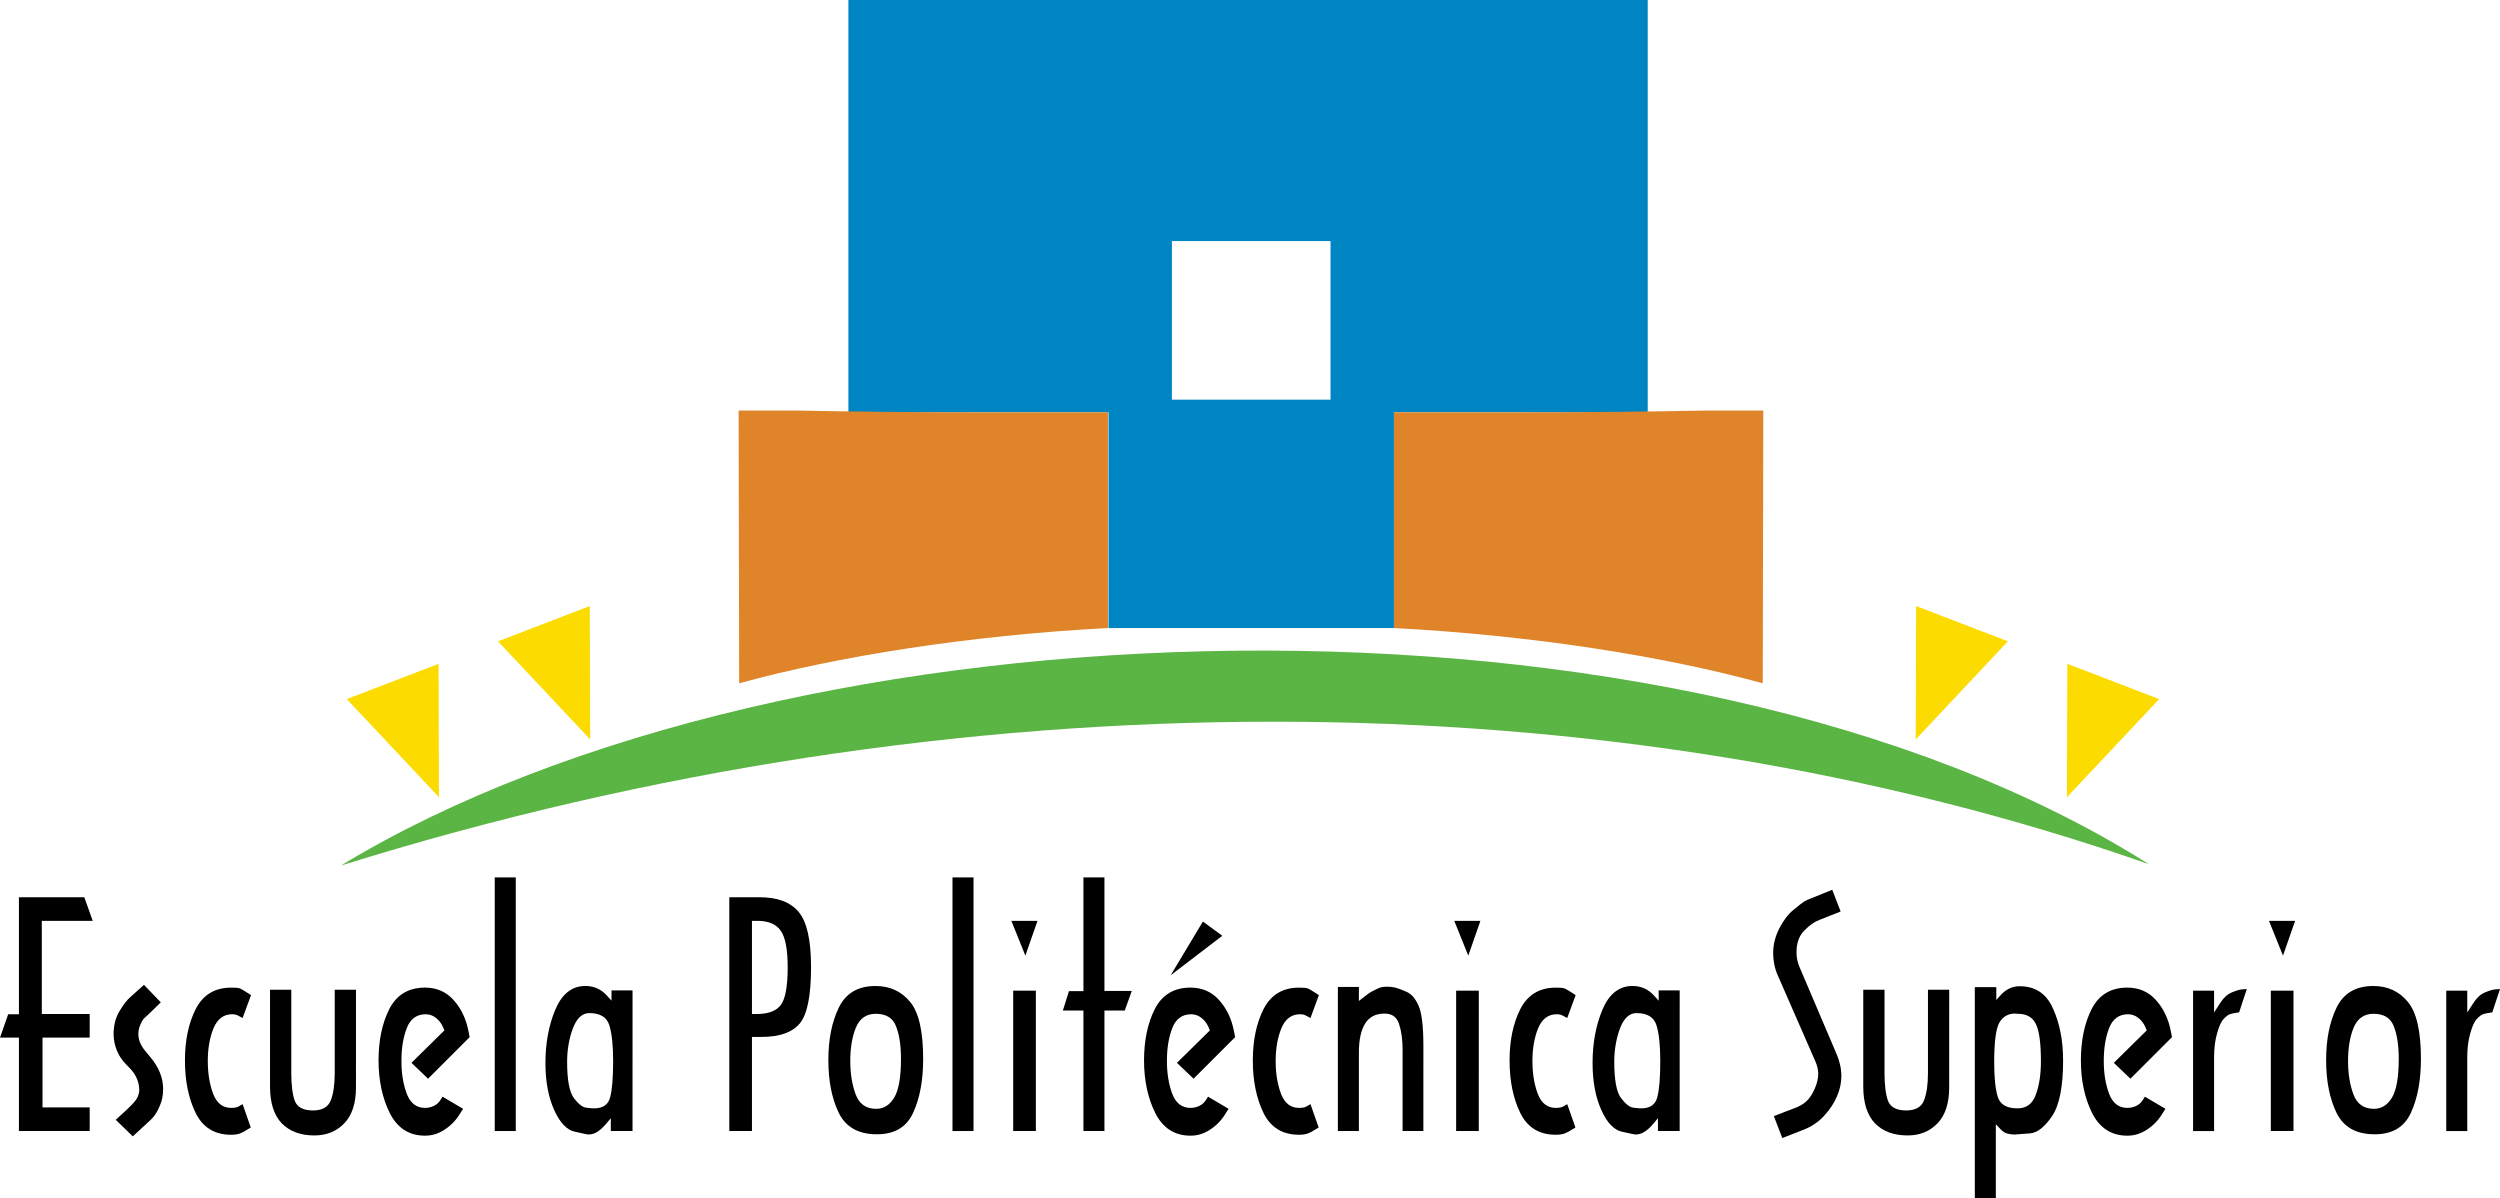 <?xml version="1.0" encoding="UTF-8" standalone="no"?>
<svg
   xmlns:dc="http://purl.org/dc/elements/1.1/"
   xmlns:cc="http://creativecommons.org/ns#"
   xmlns:rdf="http://www.w3.org/1999/02/22-rdf-syntax-ns#"
   xmlns:svg="http://www.w3.org/2000/svg"
   xmlns="http://www.w3.org/2000/svg"
   id="svg1012"
   version="1.1"
   viewBox="0 0 139.022 66.635"
   height="66.635mm"
   width="139.022mm">
  <defs
     id="defs1006" />
  <g
     transform="translate(-21.959,-23.29)"
     id="layer1">
    <g
       transform="translate(4.402)"
       id="g1602">
      <g
         id="g1589">
        <path
           d="m 91.546,41.105 v -4.41 h -4.41 -4.41 v 4.41 4.41 h 4.41 4.41 z m -12.347,11.113 v -5.997 h -7.232 -7.232 v -11.465 -11.465 h 22.225 22.225 v 11.465 11.465 h -7.056 -7.056 v 5.997 5.997 h -7.938 -7.937 z"
           style="display:inline;fill:#0085c3;fill-opacity:1;stroke-width:0.353"
           id="path959" />
        <path
           id="path970"
           d="m 102.129,46.22 -7.055,-3.97e-4 v 5.997 5.998 c 7.729,0.406 15.102,1.583 20.508,3.074 l 0.03,-15.17 h -3.151 c -3.44,0.066 -6.809,0.101 -10.332,0.101 z"
           style="display:inline;fill:#e08429;fill-opacity:1;stroke-width:0.353" />
        <path
           style="display:inline;fill:#e08429;fill-opacity:1;stroke-width:0.353"
           d="m 72.114,46.22 7.055,-3.97e-4 v 5.997 5.998 c -7.729,0.406 -15.102,1.583 -20.508,3.074 l -0.03,-15.17 h 3.151 c 3.44,0.066 6.809,0.101 10.332,0.101 z"
           id="path977" />
        <path
           id="path943"
           d="m 36.842,62.166 5.103,-1.961 0.024,7.418 z"
           style="display:inline;fill:#fcdb00;fill-opacity:1;stroke:none;stroke-width:0.265px;stroke-linecap:butt;stroke-linejoin:miter;stroke-opacity:1" />
        <path
           id="path945"
           d="m 45.251,58.953 5.103,-1.961 0.024,7.418 z"
           style="display:inline;fill:#fcdb00;fill-opacity:1;stroke:none;stroke-width:0.265px;stroke-linecap:butt;stroke-linejoin:miter;stroke-opacity:1" />
        <path
           style="display:inline;fill:#fcdb00;fill-opacity:1;stroke:none;stroke-width:0.265px;stroke-linecap:butt;stroke-linejoin:miter;stroke-opacity:1"
           d="m 137.624,62.166 -5.103,-1.961 -0.024,7.418 z"
           id="path947" />
        <path
           style="display:inline;fill:#fcdb00;fill-opacity:1;stroke:none;stroke-width:0.265px;stroke-linecap:butt;stroke-linejoin:miter;stroke-opacity:1"
           d="m 129.214,58.953 -5.103,-1.961 -0.024,7.418 z"
           id="path949" />
        <path
           id="path957"
           d="M 36.512,71.424 C 61.517,56.234 110.832,54.776 137.053,71.345 107.016,60.82 70.825,60.718 36.512,71.424 Z"
           style="display:inline;fill:#5bb545;fill-opacity:1;stroke-width:0.353" />
      </g>
      <g
         id="text953"
         style="font-style:normal;font-variant:normal;font-weight:bold;font-stretch:normal;font-size:16.882px;line-height:1.25;font-family:Onyx;-inkscape-font-specification:'Onyx Bold';letter-spacing:0px;word-spacing:0px;display:inline;fill:#000000;fill-opacity:1;stroke:none;stroke-width:0.198"
         aria-label="Escuela Politécnica Superior">
        <path
           id="path1604"
           style="font-style:normal;font-variant:normal;font-weight:bold;font-stretch:normal;font-family:Arquitectura;-inkscape-font-specification:'Arquitectura Bold';stroke-width:0.198"
           d="m 22.713,74.497 h -2.831 v 5.181 h 2.662 v 1.312 h -2.623 v 3.883 h 2.623 v 1.312 h -3.935 v -5.194 h -1.052 l 0.455,-1.299 h 0.597 v -6.506 h 3.636 z" />
        <path
           id="path1606"
           style="font-style:normal;font-variant:normal;font-weight:bold;font-stretch:normal;font-family:Arquitectura;-inkscape-font-specification:'Arquitectura Bold';stroke-width:0.198"
           d="m 26.498,79.029 -0.584,0.571 q -0.286,0.26 -0.377,0.351 -0.078,0.091 -0.182,0.338 -0.104,0.247 -0.104,0.506 0,0.48 0.39,0.948 l 0.273,0.325 q 0.714,0.857 0.714,1.766 0,0.532 -0.169,0.909 -0.156,0.377 -0.312,0.584 -0.143,0.195 -0.545,0.545 l -0.662,0.61 -0.948,-0.922 0.597,-0.545 q 0.338,-0.312 0.506,-0.532 0.169,-0.221 0.208,-0.532 0,-0.675 -0.468,-1.195 L 24.537,82.445 q -0.325,-0.338 -0.493,-0.766 -0.169,-0.442 -0.169,-0.87 0,-0.753 0.325,-1.286 0.325,-0.545 0.61,-0.792 l 0.753,-0.675 z" />
        <path
           id="path1608"
           style="font-style:normal;font-variant:normal;font-weight:bold;font-stretch:normal;font-family:Arquitectura;-inkscape-font-specification:'Arquitectura Bold';stroke-width:0.198"
           d="m 31.516,78.627 -0.468,1.273 q -0.117,-0.065 -0.247,-0.13 -0.117,-0.078 -0.338,-0.078 -0.714,0 -1.039,0.792 -0.312,0.779 -0.312,1.805 0,1.039 0.299,1.831 0.299,0.779 1,0.779 0.247,0 0.39,-0.065 0.143,-0.078 0.247,-0.143 l 0.455,1.299 q -0.429,0.273 -0.623,0.338 -0.195,0.065 -0.468,0.065 -1.377,0 -1.974,-1.208 -0.597,-1.221 -0.597,-2.922 0,-1.675 0.597,-2.857 0.61,-1.195 1.974,-1.195 0.364,0 0.468,0.039 0.104,0.026 0.636,0.377 z" />
        <path
           id="path1610"
           style="font-style:normal;font-variant:normal;font-weight:bold;font-stretch:normal;font-family:Arquitectura;-inkscape-font-specification:'Arquitectura Bold';stroke-width:0.198"
           d="m 37.352,83.756 q 0,1.325 -0.649,2 -0.649,0.675 -1.662,0.675 -1.156,0 -1.818,-0.675 Q 32.573,85.068 32.573,83.717 V 78.328 h 1.182 v 4.636 q 0,1 0.195,1.545 0.208,0.532 1.013,0.532 0.766,0 0.987,-0.558 0.221,-0.558 0.221,-1.519 V 78.328 h 1.182 z" />
        <path
           id="path1612"
           style="font-style:normal;font-variant:normal;font-weight:bold;font-stretch:normal;font-family:Arquitectura;-inkscape-font-specification:'Arquitectura Bold';stroke-width:0.198"
           d="m 43.673,80.964 -2.312,2.312 -0.922,-0.883 1.831,-1.805 -0.078,-0.182 q -0.143,-0.325 -0.403,-0.519 -0.247,-0.195 -0.558,-0.195 -0.753,0 -1.052,0.766 -0.299,0.766 -0.299,1.831 0,1.039 0.299,1.831 0.299,0.779 1.013,0.779 0.247,0 0.48,-0.104 0.247,-0.117 0.39,-0.351 l 0.104,-0.169 1.143,0.675 -0.182,0.286 q -0.325,0.532 -0.844,0.87 -0.506,0.338 -1.091,0.338 -1.325,0 -1.961,-1.26 -0.623,-1.26 -0.623,-2.922 0,-1.675 0.597,-2.857 0.61,-1.195 1.987,-1.195 0.974,0 1.597,0.701 0.623,0.701 0.818,1.714 z" />
        <path
           id="path1614"
           style="font-style:normal;font-variant:normal;font-weight:bold;font-stretch:normal;font-family:Arquitectura;-inkscape-font-specification:'Arquitectura Bold';stroke-width:0.198"
           d="M 46.238,86.185 H 45.069 V 72.082 h 1.169 z" />
        <path
           id="path1616"
           style="font-style:normal;font-variant:normal;font-weight:bold;font-stretch:normal;font-family:Arquitectura;-inkscape-font-specification:'Arquitectura Bold';stroke-width:0.198"
           d="m 52.731,86.185 h -1.208 V 85.47 l -0.182,0.221 q -0.273,0.338 -0.519,0.506 -0.247,0.182 -0.558,0.182 -0.052,0 -0.74,-0.156 -0.675,-0.143 -1.156,-1.221 -0.48,-1.078 -0.48,-2.597 0,-1.649 0.545,-2.961 0.558,-1.325 1.675,-1.325 0.714,0 1.195,0.532 l 0.26,0.286 v -0.571 h 1.169 z m -1.078,-3.896 q 0,-1.286 -0.208,-1.974 -0.208,-0.688 -1.117,-0.688 -0.597,0 -0.922,0.87 -0.312,0.857 -0.312,1.844 0,1.506 0.377,2.013 0.377,0.493 0.675,0.532 0.312,0.039 0.442,0.039 0.74,0 0.896,-0.61 0.169,-0.61 0.169,-2.026 z" />
        <path
           id="path1618"
           style="font-style:normal;font-variant:normal;font-weight:bold;font-stretch:normal;font-family:Arquitectura;-inkscape-font-specification:'Arquitectura Bold';stroke-width:0.198"
           d="m 62.658,77.068 q 0,2.376 -0.623,3.13 -0.623,0.753 -2.117,0.753 H 59.372 v 5.233 H 58.113 V 73.185 h 1.688 q 1.493,0 2.169,0.818 0.688,0.818 0.688,3.065 z m -1.299,0 q 0,-1.48 -0.39,-2.026 -0.377,-0.545 -1.299,-0.545 H 59.372 v 5.181 h 0.26 q 0.961,0 1.338,-0.493 0.39,-0.506 0.39,-2.117 z" />
        <path
           id="path1620"
           style="font-style:normal;font-variant:normal;font-weight:bold;font-stretch:normal;font-family:Arquitectura;-inkscape-font-specification:'Arquitectura Bold';stroke-width:0.198"
           d="m 68.893,82.172 q 0,1.792 -0.558,3 -0.545,1.195 -2.013,1.195 -1.532,0 -2.117,-1.182 -0.584,-1.195 -0.584,-2.948 0,-1.727 0.584,-2.922 0.584,-1.195 2.039,-1.195 1.195,0 1.922,0.883 0.727,0.87 0.727,3.169 z m -1.234,0 q 0,-1.117 -0.273,-1.805 -0.26,-0.701 -1.13,-0.701 -0.779,0 -1.104,0.766 -0.312,0.766 -0.312,1.857 0,1.052 0.299,1.857 0.299,0.805 1.143,0.805 0.623,0 1,-0.623 0.377,-0.623 0.377,-2.156 z" />
        <path
           id="path1622"
           style="font-style:normal;font-variant:normal;font-weight:bold;font-stretch:normal;font-family:Arquitectura;-inkscape-font-specification:'Arquitectura Bold';stroke-width:0.198"
           d="M 71.693,86.185 H 70.524 V 72.082 h 1.169 z" />
        <path
           id="path1624"
           style="font-style:normal;font-variant:normal;font-weight:bold;font-stretch:normal;font-family:Arquitectura;-inkscape-font-specification:'Arquitectura Bold';stroke-width:0.198"
           d="m 75.251,74.497 -0.675,1.935 -0.779,-1.935 z m -0.091,11.688 h -1.26 v -7.805 h 1.26 z" />
        <path
           id="path1626"
           style="font-style:normal;font-variant:normal;font-weight:bold;font-stretch:normal;font-family:Arquitectura;-inkscape-font-specification:'Arquitectura Bold';stroke-width:0.198"
           d="m 80.494,78.393 -0.39,1.091 h -1.13 v 6.701 h -1.169 v -6.701 h -1.143 l 0.338,-1.078 h 0.805 v -6.324 h 1.169 v 6.311 z" />
        <path
           id="path1628"
           style="font-style:normal;font-variant:normal;font-weight:bold;font-stretch:normal;font-family:Arquitectura;-inkscape-font-specification:'Arquitectura Bold';stroke-width:0.198"
           d="m 86.241,80.964 -2.312,2.312 -0.922,-0.883 1.831,-1.805 -0.078,-0.182 q -0.143,-0.325 -0.403,-0.519 -0.247,-0.195 -0.558,-0.195 -0.753,0 -1.052,0.766 -0.299,0.766 -0.299,1.831 0,1.039 0.299,1.831 0.299,0.779 1.013,0.779 0.247,0 0.48,-0.104 0.247,-0.117 0.39,-0.351 l 0.104,-0.169 1.143,0.675 -0.182,0.286 q -0.325,0.532 -0.844,0.87 -0.506,0.338 -1.091,0.338 -1.325,0 -1.961,-1.26 -0.623,-1.26 -0.623,-2.922 0,-1.675 0.597,-2.857 0.61,-1.195 1.987,-1.195 0.974,0 1.597,0.701 0.623,0.701 0.818,1.714 z m -0.714,-5.636 -2.87,2.195 1.792,-2.987 z" />
        <path
           id="path1630"
           style="font-style:normal;font-variant:normal;font-weight:bold;font-stretch:normal;font-family:Arquitectura;-inkscape-font-specification:'Arquitectura Bold';stroke-width:0.198"
           d="m 90.899,78.627 -0.468,1.273 q -0.117,-0.065 -0.247,-0.13 -0.117,-0.078 -0.338,-0.078 -0.714,0 -1.039,0.792 -0.312,0.779 -0.312,1.805 0,1.039 0.299,1.831 0.299,0.779 1,0.779 0.247,0 0.39,-0.065 0.143,-0.078 0.247,-0.143 l 0.455,1.299 q -0.429,0.273 -0.623,0.338 -0.195,0.065 -0.468,0.065 -1.377,0 -1.974,-1.208 -0.597,-1.221 -0.597,-2.922 0,-1.675 0.597,-2.857 0.61,-1.195 1.974,-1.195 0.364,0 0.468,0.039 0.104,0.026 0.636,0.377 z" />
        <path
           id="path1632"
           style="font-style:normal;font-variant:normal;font-weight:bold;font-stretch:normal;font-family:Arquitectura;-inkscape-font-specification:'Arquitectura Bold';stroke-width:0.198"
           d="m 96.709,86.185 h -1.156 v -4.246 -0.286 q 0,-0.831 -0.195,-1.415 -0.182,-0.584 -0.805,-0.584 -0.753,0 -1.091,0.571 -0.338,0.558 -0.338,1.584 v 4.376 h -1.169 v -8.012 h 1.169 v 0.779 l 0.182,-0.143 q 0.247,-0.195 0.377,-0.286 0.143,-0.091 0.351,-0.195 0.221,-0.117 0.351,-0.143 0.143,-0.026 0.312,-0.026 0.247,0 0.455,0.052 0.208,0.052 0.623,0.234 0.416,0.182 0.675,0.792 0.26,0.597 0.26,2.234 z" />
        <path
           id="path1634"
           style="font-style:normal;font-variant:normal;font-weight:bold;font-stretch:normal;font-family:Arquitectura;-inkscape-font-specification:'Arquitectura Bold';stroke-width:0.198"
           d="m 99.881,74.497 -0.675,1.935 -0.779,-1.935 z m -0.091,11.688 H 98.531 v -7.805 h 1.26 z" />
        <path
           id="path1636"
           style="font-style:normal;font-variant:normal;font-weight:bold;font-stretch:normal;font-family:Arquitectura;-inkscape-font-specification:'Arquitectura Bold';stroke-width:0.198"
           d="m 105.177,78.627 -0.468,1.273 q -0.117,-0.065 -0.247,-0.13 -0.117,-0.078 -0.338,-0.078 -0.714,0 -1.039,0.792 -0.312,0.779 -0.312,1.805 0,1.039 0.299,1.831 0.299,0.779 1,0.779 0.247,0 0.39,-0.065 0.143,-0.078 0.247,-0.143 l 0.455,1.299 q -0.429,0.273 -0.623,0.338 -0.195,0.065 -0.468,0.065 -1.377,0 -1.974,-1.208 -0.597,-1.221 -0.597,-2.922 0,-1.675 0.597,-2.857 0.61,-1.195 1.974,-1.195 0.364,0 0.468,0.039 0.104,0.026 0.636,0.377 z" />
        <path
           id="path1638"
           style="font-style:normal;font-variant:normal;font-weight:bold;font-stretch:normal;font-family:Arquitectura;-inkscape-font-specification:'Arquitectura Bold';stroke-width:0.198"
           d="m 110.961,86.185 h -1.208 V 85.47 l -0.182,0.221 q -0.273,0.338 -0.519,0.506 -0.247,0.182 -0.558,0.182 -0.052,0 -0.74,-0.156 -0.675,-0.143 -1.156,-1.221 -0.48,-1.078 -0.48,-2.597 0,-1.649 0.545,-2.961 0.558,-1.325 1.675,-1.325 0.714,0 1.195,0.532 l 0.26,0.286 v -0.571 h 1.169 z m -1.078,-3.896 q 0,-1.286 -0.208,-1.974 -0.208,-0.688 -1.117,-0.688 -0.597,0 -0.922,0.87 -0.312,0.857 -0.312,1.844 0,1.506 0.377,2.013 0.377,0.493 0.675,0.532 0.312,0.039 0.442,0.039 0.74,0 0.896,-0.61 0.169,-0.61 0.169,-2.026 z" />
        <path
           id="path1640"
           style="font-style:normal;font-variant:normal;font-weight:bold;font-stretch:normal;font-family:Arquitectura;-inkscape-font-specification:'Arquitectura Bold';stroke-width:0.198"
           d="m 119.913,73.978 -1.182,0.468 q -0.416,0.156 -0.844,0.597 -0.429,0.429 -0.429,1.208 0,0.429 0.169,0.818 l 2.052,4.818 q 0.273,0.623 0.273,1.247 0,0.571 -0.247,1.13 -0.234,0.558 -0.727,1.091 -0.48,0.519 -1.182,0.779 l -1.13,0.442 -0.468,-1.221 1.117,-0.429 q 0.442,-0.156 0.701,-0.403 0.26,-0.247 0.455,-0.688 0.195,-0.455 0.195,-0.831 0,-0.338 -0.169,-0.714 l -2.078,-4.753 q -0.13,-0.286 -0.195,-0.61 -0.065,-0.325 -0.065,-0.623 0,-0.727 0.351,-1.403 0.351,-0.675 0.792,-1.026 0.442,-0.364 0.584,-0.455 0.156,-0.091 0.403,-0.182 l 1.156,-0.468 z" />
        <path
           id="path1642"
           style="font-style:normal;font-variant:normal;font-weight:bold;font-stretch:normal;font-family:Arquitectura;-inkscape-font-specification:'Arquitectura Bold';stroke-width:0.198"
           d="m 125.949,83.756 q 0,1.325 -0.649,2 -0.649,0.675 -1.662,0.675 -1.156,0 -1.818,-0.675 -0.649,-0.688 -0.649,-2.039 V 78.328 h 1.182 v 4.636 q 0,1 0.195,1.545 0.208,0.532 1.013,0.532 0.766,0 0.987,-0.558 0.221,-0.558 0.221,-1.519 V 78.328 h 1.182 z" />
        <path
           id="path1644"
           style="font-style:normal;font-variant:normal;font-weight:bold;font-stretch:normal;font-family:Arquitectura;-inkscape-font-specification:'Arquitectura Bold';stroke-width:0.198"
           d="m 132.284,82.25 q 0,2.221 -0.623,3.117 -0.61,0.896 -1.208,0.948 -0.597,0.052 -0.701,0.052 -0.091,0.013 -0.143,0.013 -0.273,0 -0.455,-0.065 -0.182,-0.052 -0.351,-0.234 l -0.26,-0.273 v 4.117 h -1.169 V 78.185 h 1.195 v 0.714 l 0.195,-0.221 q 0.468,-0.545 1.104,-0.545 1.312,0 1.857,1.247 0.558,1.234 0.558,2.87 z m -1.234,0.065 q 0,-1.532 -0.286,-2.091 -0.273,-0.558 -1,-0.558 -0.104,-0.013 -0.156,-0.013 -0.571,0 -0.87,0.506 -0.286,0.506 -0.286,2.208 0,1.26 0.195,1.909 0.195,0.649 1.104,0.649 0.74,0 1.013,-0.753 0.286,-0.766 0.286,-1.857 z" />
        <path
           id="path1646"
           style="font-style:normal;font-variant:normal;font-weight:bold;font-stretch:normal;font-family:Arquitectura;-inkscape-font-specification:'Arquitectura Bold';stroke-width:0.198"
           d="m 138.338,80.964 -2.312,2.312 -0.922,-0.883 1.831,-1.805 -0.078,-0.182 q -0.143,-0.325 -0.403,-0.519 -0.247,-0.195 -0.558,-0.195 -0.753,0 -1.052,0.766 -0.299,0.766 -0.299,1.831 0,1.039 0.299,1.831 0.299,0.779 1.013,0.779 0.247,0 0.48,-0.104 0.247,-0.117 0.39,-0.351 l 0.104,-0.169 1.143,0.675 -0.182,0.286 q -0.325,0.532 -0.844,0.87 -0.506,0.338 -1.091,0.338 -1.325,0 -1.961,-1.26 -0.623,-1.26 -0.623,-2.922 0,-1.675 0.597,-2.857 0.61,-1.195 1.987,-1.195 0.974,0 1.597,0.701 0.623,0.701 0.818,1.714 z" />
        <path
           id="path1648"
           style="font-style:normal;font-variant:normal;font-weight:bold;font-stretch:normal;font-family:Arquitectura;-inkscape-font-specification:'Arquitectura Bold';stroke-width:0.198"
           d="m 142.5,78.289 -0.429,1.299 -0.104,0.013 q -0.273,0.039 -0.416,0.091 -0.143,0.052 -0.338,0.26 -0.195,0.195 -0.364,0.792 -0.169,0.584 -0.169,1.325 v 4.117 h -1.169 v -7.805 h 1.169 v 1.208 l 0.078,-0.117 q 0.273,-0.429 0.351,-0.532 0.078,-0.117 0.234,-0.26 0.169,-0.156 0.468,-0.26 0.299,-0.117 0.506,-0.117 z" />
        <path
           id="path1650"
           style="font-style:normal;font-variant:normal;font-weight:bold;font-stretch:normal;font-family:Arquitectura;-inkscape-font-specification:'Arquitectura Bold';stroke-width:0.198"
           d="m 145.186,74.497 -0.675,1.935 -0.779,-1.935 z m -0.091,11.688 h -1.26 v -7.805 h 1.26 z" />
        <path
           id="path1652"
           style="font-style:normal;font-variant:normal;font-weight:bold;font-stretch:normal;font-family:Arquitectura;-inkscape-font-specification:'Arquitectura Bold';stroke-width:0.198"
           d="m 152.182,82.172 q 0,1.792 -0.558,3 -0.545,1.195 -2.013,1.195 -1.532,0 -2.117,-1.182 -0.584,-1.195 -0.584,-2.948 0,-1.727 0.584,-2.922 0.584,-1.195 2.039,-1.195 1.195,0 1.922,0.883 0.727,0.87 0.727,3.169 z m -1.234,0 q 0,-1.117 -0.273,-1.805 -0.26,-0.701 -1.13,-0.701 -0.779,0 -1.104,0.766 -0.312,0.766 -0.312,1.857 0,1.052 0.299,1.857 0.299,0.805 1.143,0.805 0.623,0 1,-0.623 0.377,-0.623 0.377,-2.156 z" />
        <path
           id="path1654"
           style="font-style:normal;font-variant:normal;font-weight:bold;font-stretch:normal;font-family:Arquitectura;-inkscape-font-specification:'Arquitectura Bold';stroke-width:0.198"
           d="m 156.579,78.289 -0.429,1.299 -0.104,0.013 q -0.273,0.039 -0.416,0.091 -0.143,0.052 -0.338,0.26 -0.195,0.195 -0.364,0.792 -0.169,0.584 -0.169,1.325 v 4.117 h -1.169 v -7.805 h 1.169 v 1.208 l 0.078,-0.117 q 0.273,-0.429 0.351,-0.532 0.078,-0.117 0.234,-0.26 0.169,-0.156 0.468,-0.26 0.299,-0.117 0.506,-0.117 z" />
      </g>
    </g>
  </g>
</svg>

